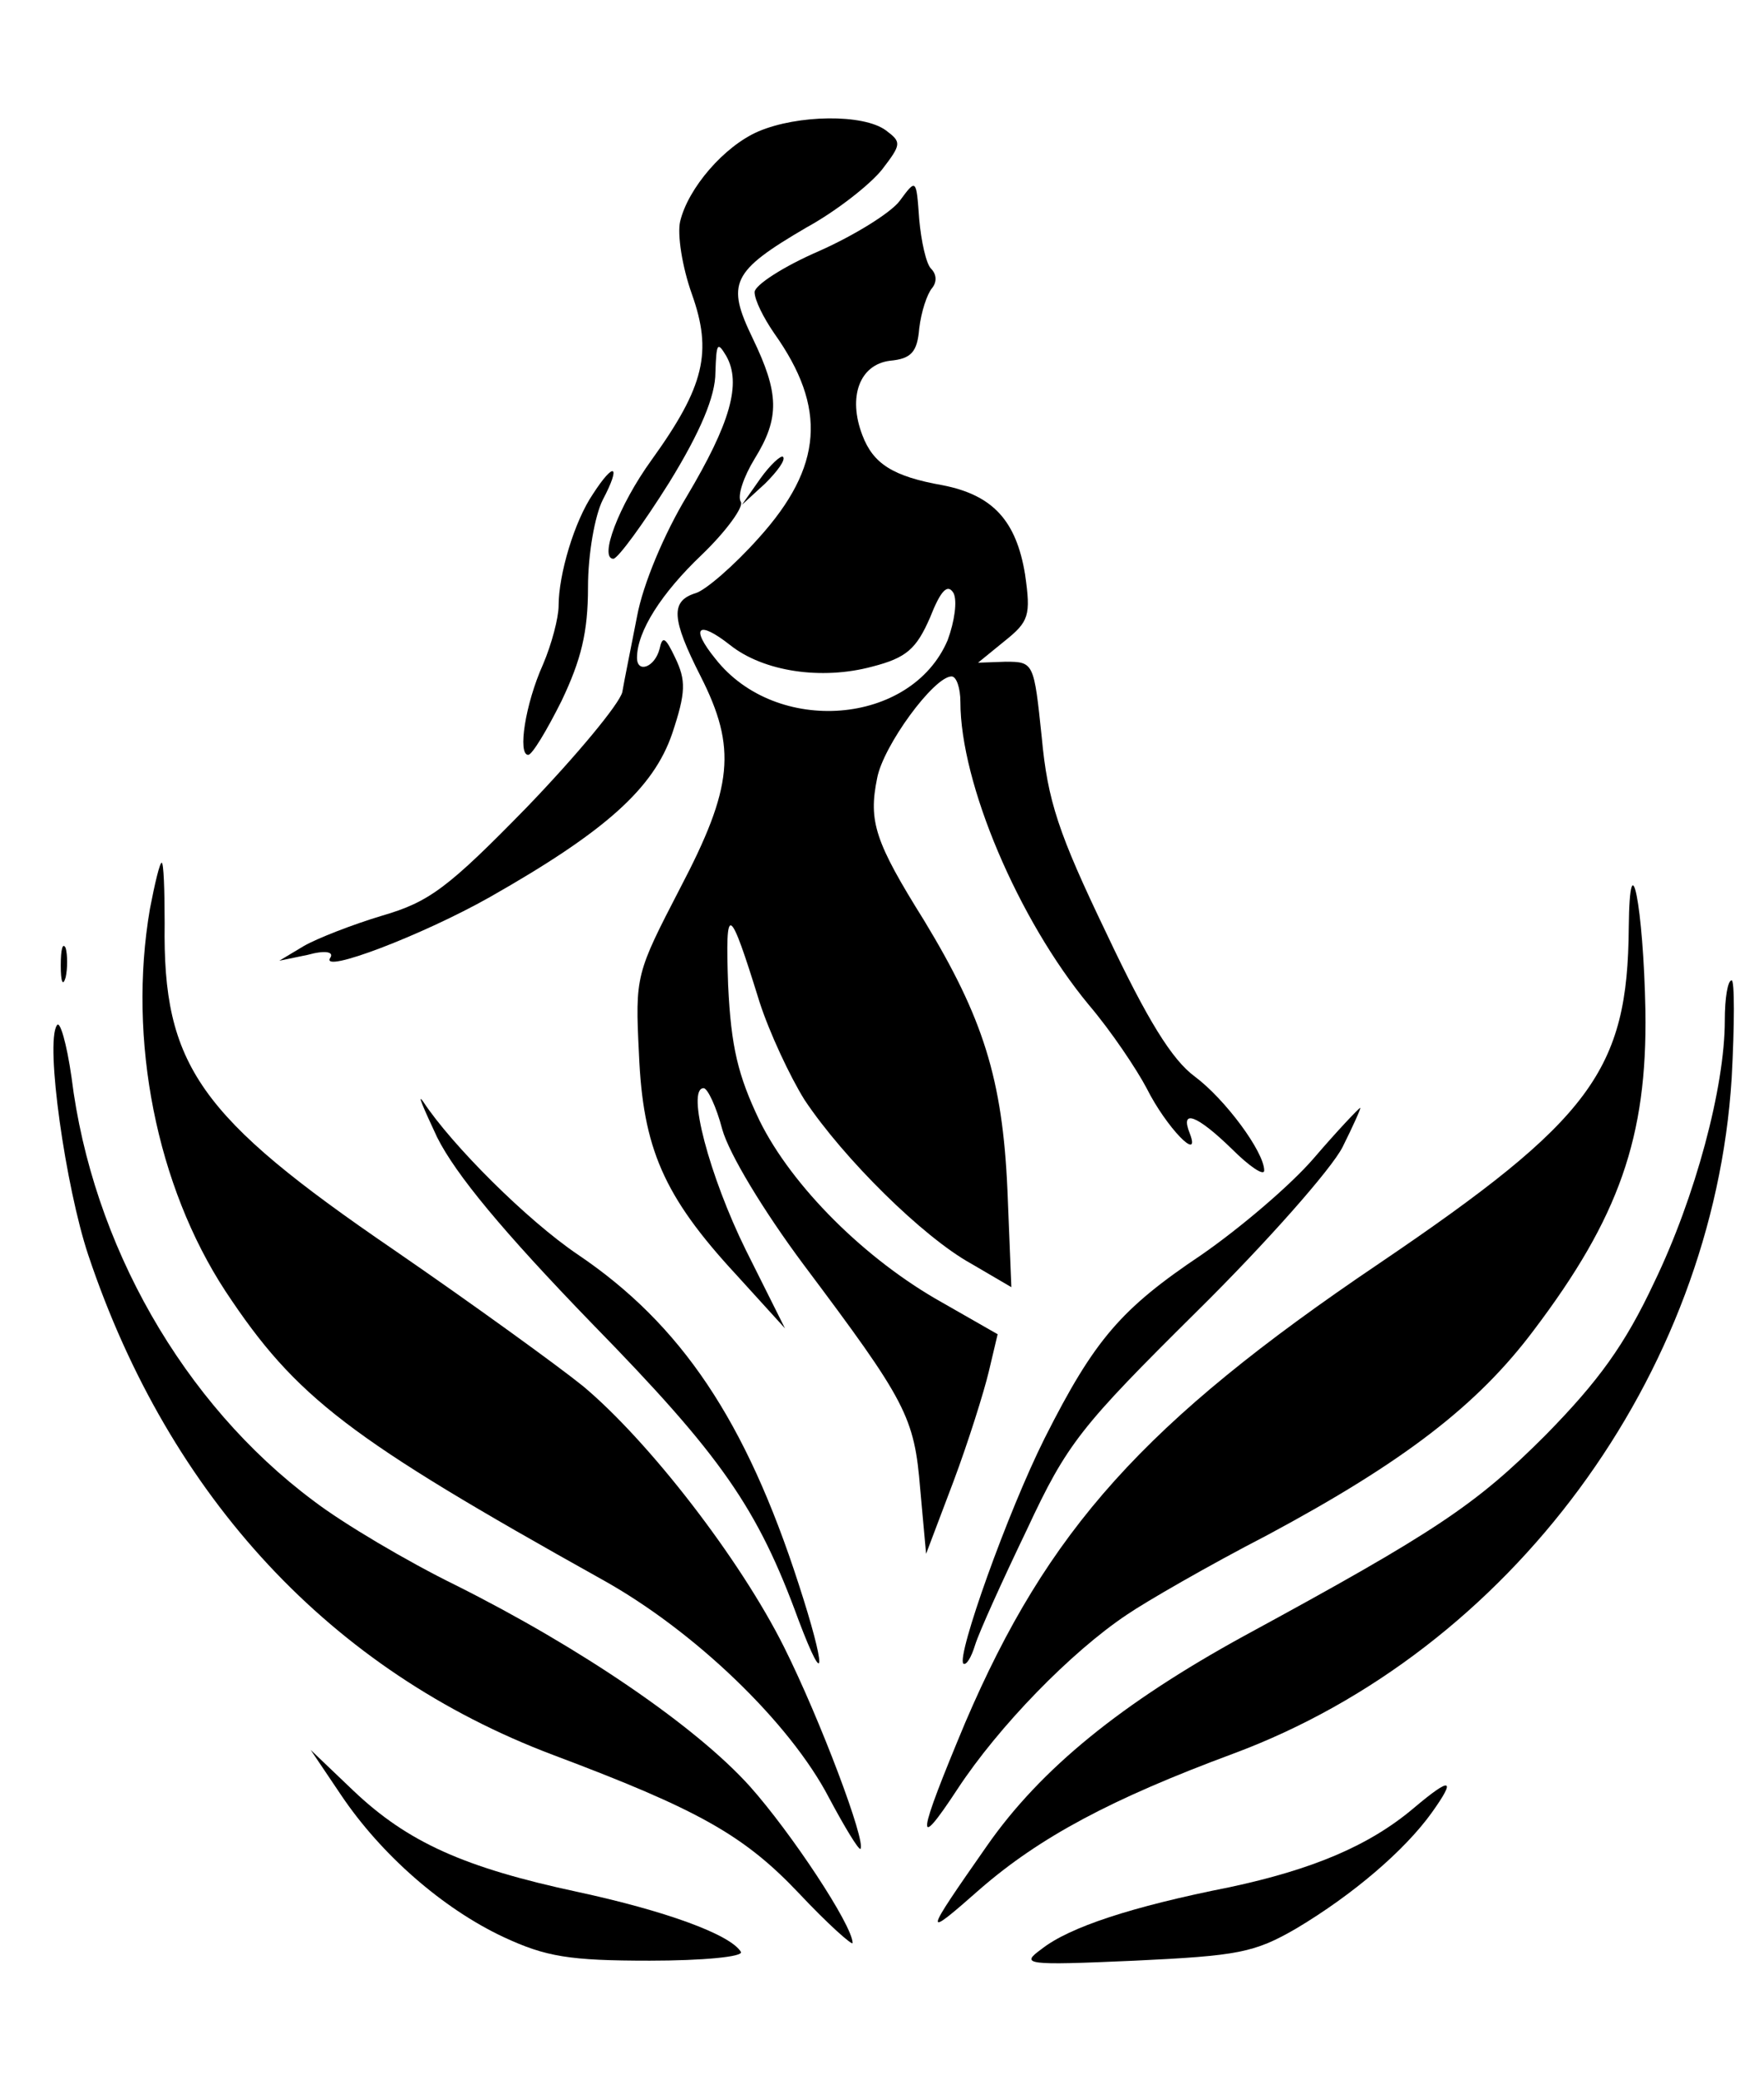 <?xml version="1.0" encoding="UTF-8" standalone="no"?> <svg xmlns="http://www.w3.org/2000/svg" width="180pt" height="212pt" viewBox="0 0 180 212" preserveAspectRatio="xMidYMid meet"> <g transform="translate(0,212) scale(0.1,-0.1)" fill="#000000" stroke="none"> <path d="M774 1986 c-35 -15 -72 -58 -80 -92 -3 -13 2 -46 12 -74 21 -59 13 -94 -41 -169 -34 -47 -54 -101 -39 -101 5 1 30 35 57 78 32 52 47 88 47 112 1 30 2 32 11 17 16 -28 4 -69 -40 -143 -23 -38 -45 -90 -51 -123 -6 -31 -13 -65 -15 -77 -3 -12 -46 -64 -97 -117 -81 -83 -100 -97 -148 -111 -30 -9 -66 -23 -80 -31 l-25 -15 29 6 c18 5 27 3 23 -3 -11 -17 94 23 163 62 118 67 167 111 186 167 14 42 14 54 3 77 -10 21 -13 23 -16 9 -5 -19 -23 -25 -23 -9 0 27 25 66 66 105 25 24 43 49 40 54 -4 6 3 26 14 44 26 42 25 67 -2 123 -27 56 -22 68 55 113 31 17 65 44 77 59 20 26 20 28 4 40 -23 17 -90 16 -130 -1z"></path> <path d="M918 1915 c-9 -12 -46 -35 -82 -51 -37 -16 -66 -35 -66 -42 0 -8 9 -26 20 -42 54 -76 50 -136 -16 -209 -25 -28 -54 -53 -64 -56 -26 -8 -25 -26 5 -85 37 -73 33 -113 -21 -216 -45 -87 -46 -89 -42 -169 4 -96 25 -145 99 -225 l50 -55 -40 80 c-37 75 -61 165 -43 165 4 0 13 -19 19 -42 7 -25 42 -83 83 -138 105 -140 113 -155 119 -229 l6 -66 28 74 c15 40 31 91 36 112 l9 38 -56 32 c-79 44 -154 119 -187 186 -22 46 -29 75 -32 138 -3 85 1 83 32 -17 10 -31 31 -76 46 -100 40 -60 121 -140 170 -167 l41 -24 -4 99 c-5 114 -25 176 -85 275 -50 80 -57 101 -48 145 6 33 58 104 76 104 5 0 9 -12 9 -26 0 -83 59 -222 131 -309 23 -27 49 -66 59 -85 20 -40 56 -77 44 -46 -10 25 7 19 43 -16 18 -18 33 -28 33 -22 0 19 -40 73 -71 96 -23 17 -48 57 -90 146 -49 102 -60 135 -66 200 -8 76 -8 77 -37 77 l-28 -1 27 22 c25 20 27 26 21 68 -9 55 -33 81 -84 91 -51 9 -71 22 -82 51 -15 39 -3 72 28 76 22 2 28 9 30 33 2 17 8 35 13 41 5 6 5 14 -1 20 -5 5 -10 28 -12 50 -3 42 -3 42 -20 19z m49 -448 c-37 -87 -175 -98 -237 -19 -26 32 -18 40 15 14 34 -27 93 -36 145 -22 35 9 45 18 59 50 11 28 18 35 24 25 4 -8 1 -29 -6 -48z"></path> <path d="M776 1632 l-19 -27 24 22 c12 12 21 24 18 27 -2 2 -13 -8 -23 -22z"></path> <path d="M605 1616 c-19 -28 -35 -82 -35 -114 0 -12 -7 -39 -16 -60 -18 -40 -26 -92 -15 -92 4 0 19 25 34 55 20 42 27 70 27 116 0 34 7 73 15 89 19 36 12 40 -10 6z"></path> <path d="M153 1193 c-23 -134 7 -283 77 -390 72 -109 126 -150 384 -294 94 -52 192 -146 232 -223 16 -30 30 -53 32 -52 6 7 -41 132 -78 206 -45 90 -138 210 -205 266 -26 21 -113 84 -193 139 -199 136 -236 188 -234 333 0 34 -1 62 -3 62 -2 0 -7 -21 -12 -47z"></path> <path d="M1662 1174 c-1 -146 -38 -196 -255 -343 -240 -162 -338 -272 -422 -468 -49 -117 -52 -135 -8 -68 42 64 116 140 173 178 19 13 83 50 143 81 140 75 215 133 272 209 87 115 116 197 114 326 -2 106 -16 178 -17 85z"></path> <path d="M62 1135 c0 -16 2 -22 5 -12 2 9 2 23 0 30 -3 6 -5 -1 -5 -18z"></path> <path d="M1760 1079 c0 -68 -30 -180 -72 -267 -30 -64 -57 -101 -111 -156 -71 -71 -111 -98 -308 -205 -124 -68 -207 -135 -262 -214 -65 -93 -66 -96 -7 -44 61 53 134 92 258 138 283 105 490 386 509 689 3 55 3 100 0 100 -4 0 -7 -18 -7 -41z"></path> <path d="M58 1074 c-12 -18 9 -165 32 -234 83 -248 249 -425 474 -510 149 -56 195 -82 251 -141 30 -32 55 -54 55 -51 0 18 -63 113 -105 160 -55 61 -172 141 -300 205 -49 24 -115 63 -145 86 -133 99 -226 262 -247 432 -5 35 -12 59 -15 53z"></path> <path d="M446 960 c19 -38 67 -96 158 -190 132 -135 169 -188 211 -303 28 -74 28 -49 0 37 -54 167 -120 265 -225 336 -52 35 -129 112 -158 156 -7 10 0 -6 14 -36z"></path> <path d="M1341 939 c-24 -28 -76 -72 -115 -99 -82 -55 -109 -86 -160 -187 -38 -76 -90 -222 -83 -230 3 -2 8 6 12 19 4 13 28 66 53 118 41 88 55 105 173 222 71 70 138 146 149 168 11 22 19 40 18 40 -2 -1 -23 -23 -47 -51z"></path> <path d="M348 289 c41 -61 104 -116 166 -145 43 -20 67 -24 149 -24 54 0 96 4 93 9 -11 18 -78 42 -166 61 -117 25 -174 51 -229 103 l-44 42 31 -46z"></path> <path d="M1443 276 c-46 -39 -104 -63 -188 -81 -101 -20 -164 -41 -192 -63 -22 -16 -18 -17 95 -12 105 5 122 8 165 33 57 34 110 79 138 118 25 35 20 37 -18 5z"></path> </g> </svg> 